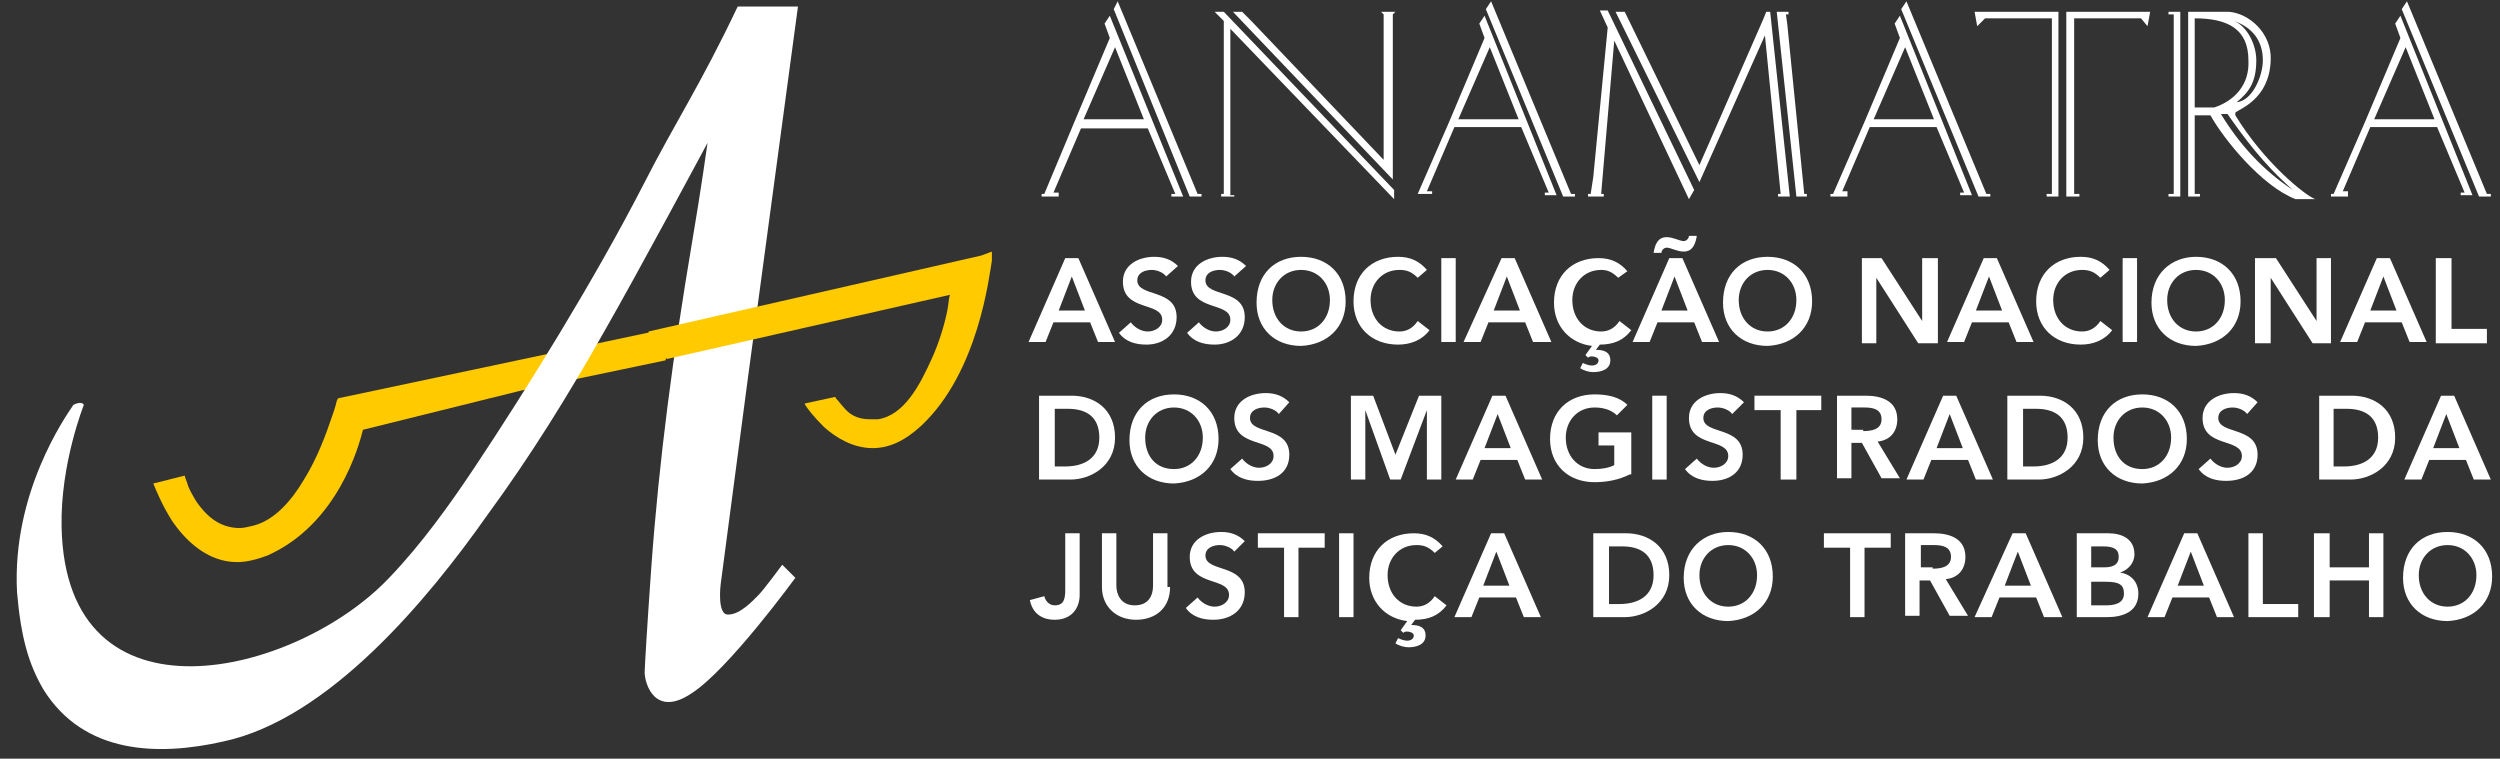 <?xml version="1.0" encoding="utf-8"?>
<!-- Generator: Adobe Illustrator 26.0.0, SVG Export Plug-In . SVG Version: 6.00 Build 0)  -->
<svg version="1.1" id="Camada_1" xmlns="http://www.w3.org/2000/svg" xmlns:xlink="http://www.w3.org/1999/xlink" x="0px" y="0px"
	 viewBox="0 0 190.8 57.9" style="enable-background:new 0 0 190.8 57.9;" xml:space="preserve">
<rect x="0" y="0" width="190.8" height="57.9" fill="#333333" stroke="none"/>
<style type="text/css">
	
		.st0{clip-path:url(#SVGID_00000121971954530190196300000003530911495652513722_);fill-rule:evenodd;clip-rule:evenodd;fill:#FFFFFF;}
	.st1{clip-path:url(#SVGID_00000121971954530190196300000003530911495652513722_);fill:#FFCB00;}
	.st2{clip-path:url(#SVGID_00000121971954530190196300000003530911495652513722_);fill:#FFFFFF;}
</style>
<g>
	<defs>
		<rect id="SVGID_1_" width="190.8" height="57.9"/>
	</defs>
	<clipPath id="SVGID_00000147209543991084500160000003111414558127771821_">
		<use xlink:href="#SVGID_1_"  style="overflow:visible;"/>
	</clipPath>
	
		<path style="clip-path:url(#SVGID_00000147209543991084500160000003111414558127771821_);fill-rule:evenodd;clip-rule:evenodd;fill:#FFFFFF;" d="
		M139.7,15L139.7,15v-0.2h0.2l2.4-5.5l2.7-6.4l-0.4-1.1l0.4-0.6l5.5,13.7h-0.9v-0.2h0.3l-2.1-5h-5.1l-1.8,4.2l-0.3,0.7h0.4V15H139.7
		z M147.6,9.1L147.6,9.1l-2.2-5.5L143,9.1H147.6z M145.5,0.1l6.1,14.7l0.3,0V15H151l-5.9-14.3L145.5,0.1z"/>
	
		<path style="clip-path:url(#SVGID_00000147209543991084500160000003111414558127771821_);fill-rule:evenodd;clip-rule:evenodd;fill:#FFFFFF;" d="
		M108,15L108,15v-0.2h0.2l2.4-5.5l2.7-6.4l-0.4-1.1l0.4-0.6l5.5,13.7h-0.9v-0.2h0.3l-2.1-5h-5.1l-1.8,4.2l-0.3,0.7h0.4l0,0.2H108z
		 M115.9,9.1L115.9,9.1l-2.2-5.5l-2.4,5.5H115.9z M113.8,0.1l6.1,14.7l0.3,0V15h-0.9l-5.9-14.3L113.8,0.1z"/>
	
		<path style="clip-path:url(#SVGID_00000147209543991084500160000003111414558127771821_);fill-rule:evenodd;clip-rule:evenodd;fill:#FFFFFF;" d="
		M79.5,15L79.5,15v-0.2h0.2L82,9.3l2.7-6.4l-0.4-1.1l0.4-0.6L90.3,15h-0.9v-0.2h0.3l-2.1-5h-5.1l-1.8,4.2l-0.3,0.7h0.4V15H79.5z
		 M87.3,9.1L87.3,9.1l-2.2-5.5l-2.4,5.5H87.3z M85.3,0.1l6.1,14.7l0.3,0V15h-0.9L85,0.7L85.3,0.1z"/>
	
		<path style="clip-path:url(#SVGID_00000147209543991084500160000003111414558127771821_);fill-rule:evenodd;clip-rule:evenodd;fill:#FFFFFF;" d="
		M93.9,2.2L93.9,2.2v12.1v0.6h0.3V15h-1v-0.2h0.2v-0.6V1.6l-0.7-0.7h0.7l13,13.6v0.7L93.9,2.2z M94.1,0.9h0.7l0.7,0.7l10.1,10.6V1.1
		l-0.2-0.2h1.1l-0.2,0.2v12.6L94.1,0.9z"/>
	
		<path style="clip-path:url(#SVGID_00000147209543991084500160000003111414558127771821_);fill-rule:evenodd;clip-rule:evenodd;fill:#FFFFFF;" d="
		M122.2,14.8L122.2,14.8l0.2,0V15h-1.2v-0.2h0.2l0.2-1.3l1.1-11.4l-0.6-1.3h0.6l6.6,13.7l-0.4,0.7l-5.7-12.1L122.2,14.8z
		 M129.7,13.9L129.7,13.9l-6.4-13h0.7l5.7,11.7l4.9-11.2l0.2-0.5h0.3l1.5,14.1h-0.9v-0.2h0.2c-0.4-4-0.8-8.1-1.2-12.1L129.7,13.9z
		 M136.5,0.9v0.2h-0.2l0.1,0.7l1.3,13l0.2,0V15h-0.8l-1.5-14.1H136.5z"/>
	
		<path style="clip-path:url(#SVGID_00000147209543991084500160000003111414558127771821_);fill-rule:evenodd;clip-rule:evenodd;fill:#FFFFFF;" d="
		M156.2,15L156.2,15v-0.2h0.4V1.4h-5.1l-0.4,0.4L150.9,2l-0.2-1.1h6.4V15H156.2z M157.7,15V0.9h6.4L163.9,2l-0.5-0.6h-5.1v12.5v0.9
		l0.4,0l0,0.2H157.7z"/>
	
		<path style="clip-path:url(#SVGID_00000147209543991084500160000003111414558127771821_);fill-rule:evenodd;clip-rule:evenodd;fill:#FFFFFF;" d="
		M167.5,14.8L167.5,14.8h0.4V15H167V0.9h3.1c1.5,0.1,3.3,1.6,3.2,3.7c-0.1,3-2.4,3.7-2.7,4v0.2c2.2,3.6,5.3,6.1,6.1,6.4h-1.5
		c-2.6-1-5.5-4.6-6.5-6.4h-1.2V14.8z M175,14.5L175,14.5c-2.3-2-3.8-4.1-5-5.8h-0.5C170.9,11,172.7,13,175,14.5 M167.5,1.4
		L167.5,1.4v6.8h1.5c1.5-0.5,2.7-1.7,2.6-3.6C171.6,2.2,170,1.4,167.5,1.4 M170.7,7.8L170.7,7.8c1.2-0.1,2-2,2-3.2
		c0-1.5-0.8-2.5-2.2-3c1,0.4,1.7,1.8,1.7,3C172.2,6.2,171.7,7,170.7,7.8 M165.5,15v-0.2h0.4v-0.9V2l0-0.9h-0.4V0.9h0.9V15H165.5z"/>
	
		<path style="clip-path:url(#SVGID_00000147209543991084500160000003111414558127771821_);fill-rule:evenodd;clip-rule:evenodd;fill:#FFFFFF;" d="
		M177.9,15L177.9,15v-0.2h0.2l2.4-5.5l2.7-6.4l-0.4-1.1l0.4-0.6l5.5,13.7h-0.9v-0.2h0.3l-2.1-5h-5.1l-1.8,4.2l-0.3,0.7h0.4V15H177.9
		z M185.8,9.1L185.8,9.1l-2.2-5.5l-2.4,5.5H185.8z M183.7,0.1l6.1,14.7l0.3,0V15h-0.9l-5.9-14.3L183.7,0.1z"/>
	<path style="clip-path:url(#SVGID_00000147209543991084500160000003111414558127771821_);fill:#FFCB00;" d="M25.8,30.4l-0.1,0.2
		c0,0-0.1,0.5-0.4,1.3c-0.4,1.2-1.1,3.1-2.1,4.7c-1,1.7-2.3,3.1-3.8,3.5c-0.4,0.1-0.8,0.2-1.1,0.2c-1.6,0-2.6-1-3.3-2
		c-0.3-0.5-0.6-1-0.7-1.4c-0.1-0.3-0.2-0.5-0.2-0.6l-2.4,0.6c0.2,0.5,0.7,1.7,1.4,2.8c1,1.5,2.7,3.2,5,3.2c0.7,0,1.5-0.2,2.3-0.5
		c5.4-2.4,7-8.4,7.3-9.6l12.1-3l11-2.3l0.5-2.5L25.8,30.4z"/>
	
		<path style="clip-path:url(#SVGID_00000147209543991084500160000003111414558127771821_);fill-rule:evenodd;clip-rule:evenodd;fill:#FFFFFF;" d="
		M6.4,30.9c0,0-1.8,4.5-1.7,9.3c0.3,15.7,17.9,11.4,25,3.9c2.5-2.6,4.7-5.7,6.5-8.4c4-6,9.2-14.4,12.9-21.6
		c2.5-4.9,4.3-7.5,7.2-13.6l4.6,0l-3.8,28.2l-2.1,15.9c0,0-0.3,2.4,0.6,2.3c0.9,0,1.9-1.1,2.3-1.5c0.4-0.4,1.8-2.3,1.8-2.3l1,1
		c0,0-5.1,7-7.9,8.8c-2.8,1.9-3.6-0.7-3.6-1.6c0-0.3,0.2-3.7,0.5-7.9c0.6-8.4,1.7-16.5,3.1-24.8c0.7-4.1,1.2-7.7,1.2-7.7
		s-5.3,9.9-8,14.6c-2.6,4.6-5.5,9.3-8.8,13.8C32.7,45.7,25.1,54.9,17,56.6c-4.9,1.1-10.6,1-13.7-4c-1.1-1.9-1.7-3.9-2-7.4
		C0.9,37.6,5,31.8,5.6,30.9C6,30.7,6.3,30.7,6.4,30.9"/>
	<path style="clip-path:url(#SVGID_00000147209543991084500160000003111414558127771821_);fill:#FFCB00;" d="M74.9,19.5l-25.4,5.8
		l0,0.2l1.4,1.9l21.6-4.9c-0.1,0.3-0.1,0.7-0.2,1.2c-0.2,1-0.6,2.4-1.2,3.7c-0.9,2-2.1,4.3-4.1,4.6c-0.2,0-0.4,0-0.6,0
		c-1,0-1.6-0.4-2-0.9c-0.2-0.2-0.4-0.5-0.6-0.7c0-0.1-0.1-0.1-0.1-0.1l-2.3,0.5c0.2,0.4,0.8,1.1,1.5,1.8c0.9,0.8,2.2,1.6,3.7,1.6h0
		c1.2,0,2.4-0.5,3.7-1.7c4.4-4.1,5.2-11.5,5.4-12.6c0-0.1,0-0.2,0-0.2l0-0.5L74.9,19.5z"/>
	<path style="clip-path:url(#SVGID_00000147209543991084500160000003111414558127771821_);fill:#FFFFFF;" d="M82.8,23.7L82.8,23.7
		l-1-2.6l-1,2.6H82.8z M81.3,19.7h1l2.8,6.4h-1.3l-0.6-1.5h-2.8l-0.6,1.5h-1.3L81.3,19.7z"/>
	<path style="clip-path:url(#SVGID_00000147209543991084500160000003111414558127771821_);fill:#FFFFFF;" d="M89,21.1
		c-0.2-0.3-0.7-0.5-1.1-0.5c-0.5,0-1.1,0.2-1.1,0.8c0,1.3,3,0.6,3,2.8c0,1.4-1.1,2.1-2.3,2.1c-0.8,0-1.6-0.2-2.1-0.9l0.9-0.8
		c0.3,0.4,0.8,0.7,1.3,0.7c0.5,0,1.1-0.3,1.1-0.9c0-1.4-3-0.6-3-2.9c0-1.3,1.2-1.9,2.4-1.9c0.7,0,1.3,0.2,1.8,0.7L89,21.1z"/>
	<path style="clip-path:url(#SVGID_00000147209543991084500160000003111414558127771821_);fill:#FFFFFF;" d="M94.2,21.1
		c-0.2-0.3-0.7-0.5-1.1-0.5c-0.5,0-1.1,0.2-1.1,0.8c0,1.3,3,0.6,3,2.8c0,1.4-1.1,2.1-2.3,2.1c-0.8,0-1.6-0.2-2.1-0.9l0.9-0.8
		c0.3,0.4,0.8,0.7,1.3,0.7c0.5,0,1.1-0.3,1.1-0.9c0-1.4-3-0.6-3-2.9c0-1.3,1.2-1.9,2.4-1.9c0.7,0,1.3,0.2,1.8,0.7L94.2,21.1z"/>
	<path style="clip-path:url(#SVGID_00000147209543991084500160000003111414558127771821_);fill:#FFFFFF;" d="M99.3,25.3L99.3,25.3
		c1.3,0,2.2-1,2.2-2.4c0-1.3-0.9-2.3-2.2-2.3c-1.3,0-2.2,1-2.2,2.3C97.1,24.3,98,25.3,99.3,25.3 M99.3,19.6c2,0,3.4,1.3,3.4,3.4
		c0,2-1.4,3.3-3.4,3.4c-2,0-3.4-1.3-3.4-3.3C95.9,20.9,97.3,19.6,99.3,19.6"/>
	<path style="clip-path:url(#SVGID_00000147209543991084500160000003111414558127771821_);fill:#FFFFFF;" d="M108.2,21.2
		c-0.5-0.5-0.9-0.6-1.4-0.6c-1.3,0-2.2,1-2.2,2.3c0,1.4,0.9,2.4,2.2,2.4c0.5,0,1-0.2,1.4-0.8l0.9,0.7c-0.6,0.8-1.5,1.1-2.4,1.1
		c-2,0-3.4-1.3-3.4-3.3c0-2.1,1.4-3.4,3.4-3.4c0.9,0,1.6,0.3,2.2,1L108.2,21.2z"/>
	
		<rect x="110" y="19.7" style="clip-path:url(#SVGID_00000147209543991084500160000003111414558127771821_);fill:#FFFFFF;" width="1.1" height="6.4"/>
	<path style="clip-path:url(#SVGID_00000147209543991084500160000003111414558127771821_);fill:#FFFFFF;" d="M116,23.7L116,23.7
		l-1-2.6l-1,2.6H116z M114.6,19.7h1l2.8,6.4H117l-0.6-1.5h-2.8l-0.6,1.5h-1.3L114.6,19.7z"/>
	<path style="clip-path:url(#SVGID_00000147209543991084500160000003111414558127771821_);fill:#FFFFFF;" d="M123.5,21.2
		c-0.5-0.5-0.9-0.6-1.3-0.6c-1.3,0-2.2,1-2.2,2.3c0,1.4,0.9,2.4,2.2,2.4c0.5,0,1-0.2,1.4-0.8l0.9,0.7c-0.6,0.8-1.4,1.1-2.4,1.1
		l-0.3,0.4c0.5,0,1.1,0.1,1.1,0.8c0,0.7-0.7,0.9-1.3,0.9c-0.3,0-0.7-0.1-1-0.3l0.2-0.4c0.2,0.1,0.5,0.2,0.7,0.2
		c0.2,0,0.5-0.1,0.5-0.4c0-0.2-0.3-0.3-0.5-0.3c-0.1,0-0.2,0-0.3,0.1l-0.2-0.2l0.5-0.7c-1.7-0.2-2.9-1.5-2.9-3.3
		c0-2.1,1.4-3.4,3.4-3.4c0.9,0,1.6,0.3,2.2,1L123.5,21.2z"/>
	<path style="clip-path:url(#SVGID_00000147209543991084500160000003111414558127771821_);fill:#FFFFFF;" d="M128.8,23.7L128.8,23.7
		l-1-2.6l-1,2.6H128.8z M126.2,19.3L126.2,19.3c0.1-0.6,0.3-1.2,1-1.2c0.5,0,1,0.3,1.3,0.3c0.2,0,0.4-0.2,0.4-0.4h0.6
		c-0.1,0.6-0.3,1.2-1,1.2c-0.5,0-1-0.3-1.3-0.3c-0.2,0-0.4,0.2-0.4,0.4H126.2z M127.4,19.7h1l2.8,6.4h-1.3l-0.6-1.5h-2.8l-0.6,1.5
		h-1.3L127.4,19.7z"/>
	<path style="clip-path:url(#SVGID_00000147209543991084500160000003111414558127771821_);fill:#FFFFFF;" d="M134.9,25.3L134.9,25.3
		c1.3,0,2.2-1,2.2-2.4c0-1.3-0.9-2.3-2.2-2.3c-1.3,0-2.2,1-2.2,2.3C132.7,24.3,133.6,25.3,134.9,25.3 M134.9,19.6
		c2,0,3.4,1.3,3.4,3.4c0,2-1.4,3.3-3.4,3.4c-2,0-3.4-1.3-3.4-3.3C131.5,20.9,132.9,19.6,134.9,19.6"/>
	<polygon style="clip-path:url(#SVGID_00000147209543991084500160000003111414558127771821_);fill:#FFFFFF;" points="142.1,19.7 
		143.6,19.7 146.7,24.5 146.7,24.5 146.7,19.7 147.9,19.7 147.9,26.2 146.4,26.2 143.2,21.2 143.2,21.2 143.2,26.2 142.1,26.2 	"/>
	<path style="clip-path:url(#SVGID_00000147209543991084500160000003111414558127771821_);fill:#FFFFFF;" d="M152.8,23.7L152.8,23.7
		l-1-2.6l-1,2.6H152.8z M151.4,19.7h1l2.8,6.4h-1.3l-0.6-1.5h-2.8l-0.6,1.5h-1.3L151.4,19.7z"/>
	<path style="clip-path:url(#SVGID_00000147209543991084500160000003111414558127771821_);fill:#FFFFFF;" d="M160.3,21.2
		c-0.5-0.5-0.9-0.6-1.4-0.6c-1.3,0-2.2,1-2.2,2.3c0,1.4,0.9,2.4,2.2,2.4c0.5,0,1-0.2,1.4-0.8l0.9,0.7c-0.6,0.8-1.5,1.1-2.4,1.1
		c-2,0-3.4-1.3-3.4-3.3c0-2.1,1.4-3.4,3.4-3.4c0.9,0,1.6,0.3,2.2,1L160.3,21.2z"/>
	
		<rect x="162" y="19.7" style="clip-path:url(#SVGID_00000147209543991084500160000003111414558127771821_);fill:#FFFFFF;" width="1.1" height="6.4"/>
	<path style="clip-path:url(#SVGID_00000147209543991084500160000003111414558127771821_);fill:#FFFFFF;" d="M167.6,25.3L167.6,25.3
		c1.3,0,2.2-1,2.2-2.4c0-1.3-0.9-2.3-2.2-2.3c-1.3,0-2.2,1-2.2,2.3C165.4,24.3,166.3,25.3,167.6,25.3 M167.6,19.6
		c2,0,3.4,1.3,3.4,3.4c0,2-1.4,3.3-3.4,3.4c-2,0-3.4-1.3-3.4-3.3C164.2,20.9,165.7,19.6,167.6,19.6"/>
	<polygon style="clip-path:url(#SVGID_00000147209543991084500160000003111414558127771821_);fill:#FFFFFF;" points="172.1,19.7 
		173.7,19.7 176.8,24.5 176.8,24.5 176.8,19.7 177.9,19.7 177.9,26.2 176.5,26.2 173.3,21.2 173.3,21.2 173.3,26.2 172.1,26.2 	"/>
	<path style="clip-path:url(#SVGID_00000147209543991084500160000003111414558127771821_);fill:#FFFFFF;" d="M182.9,23.7L182.9,23.7
		l-1-2.6l-1,2.6H182.9z M181.4,19.7h1l2.8,6.4h-1.3l-0.6-1.5h-2.8l-0.6,1.5h-1.3L181.4,19.7z"/>
	<polygon style="clip-path:url(#SVGID_00000147209543991084500160000003111414558127771821_);fill:#FFFFFF;" points="185.9,19.7 
		187.1,19.7 187.1,25.1 189.8,25.1 189.8,26.2 185.9,26.2 	"/>
	<path style="clip-path:url(#SVGID_00000147209543991084500160000003111414558127771821_);fill:#FFFFFF;" d="M81.3,35.6L81.3,35.6
		c1.4,0,2.6-0.6,2.6-2.2c0-1.6-1-2.2-2.4-2.2h-1v4.4H81.3z M79.3,30.2h2.5c1.7,0,3.3,1,3.3,3.2c0,2.2-1.9,3.2-3.4,3.2h-2.4V30.2z"/>
	<path style="clip-path:url(#SVGID_00000147209543991084500160000003111414558127771821_);fill:#FFFFFF;" d="M89.6,35.8L89.6,35.8
		c1.3,0,2.2-1,2.2-2.4c0-1.3-0.9-2.3-2.2-2.3c-1.3,0-2.2,1-2.2,2.3C87.4,34.8,88.2,35.8,89.6,35.8 M89.6,30.1c2,0,3.4,1.3,3.4,3.4
		c0,2-1.4,3.3-3.4,3.4c-2,0-3.4-1.3-3.4-3.3C86.2,31.4,87.6,30.1,89.6,30.1"/>
	<path style="clip-path:url(#SVGID_00000147209543991084500160000003111414558127771821_);fill:#FFFFFF;" d="M97.6,31.6
		c-0.2-0.3-0.7-0.5-1.1-0.5c-0.5,0-1.1,0.2-1.1,0.8c0,1.3,3,0.6,3,2.8c0,1.4-1.1,2-2.4,2c-0.8,0-1.6-0.2-2.1-0.9l0.9-0.8
		c0.3,0.4,0.8,0.7,1.3,0.7c0.5,0,1.1-0.3,1.1-0.9c0-1.4-3-0.6-3-2.9c0-1.3,1.2-1.9,2.4-1.9c0.7,0,1.3,0.2,1.8,0.7L97.6,31.6z"/>
	<polygon style="clip-path:url(#SVGID_00000147209543991084500160000003111414558127771821_);fill:#FFFFFF;" points="103.1,30.2 
		104.8,30.2 106.5,34.7 108.3,30.2 110,30.2 110,36.6 108.9,36.6 108.9,31.3 108.9,31.3 106.9,36.6 106.1,36.6 104.2,31.3 
		104.2,31.3 104.2,36.6 103.1,36.6 	"/>
	<path style="clip-path:url(#SVGID_00000147209543991084500160000003111414558127771821_);fill:#FFFFFF;" d="M115.3,34.2L115.3,34.2
		l-1-2.6l-1,2.6H115.3z M113.9,30.2h1l2.8,6.4h-1.3l-0.6-1.5h-2.8l-0.6,1.5h-1.3L113.9,30.2z"/>
	<path style="clip-path:url(#SVGID_00000147209543991084500160000003111414558127771821_);fill:#FFFFFF;" d="M124.4,36.2
		c-0.8,0.4-1.7,0.6-2.7,0.6c-2,0-3.4-1.3-3.4-3.3c0-2.1,1.4-3.4,3.4-3.4c1,0,1.9,0.2,2.5,0.8l-0.8,0.8c-0.4-0.4-1-0.6-1.7-0.6
		c-1.3,0-2.2,1-2.2,2.3c0,1.4,0.9,2.4,2.2,2.4c0.6,0,1.1-0.1,1.5-0.3v-1.5H122v-1h2.5V36.2z"/>
	
		<rect x="126.1" y="30.2" style="clip-path:url(#SVGID_00000147209543991084500160000003111414558127771821_);fill:#FFFFFF;" width="1.1" height="6.4"/>
	<path style="clip-path:url(#SVGID_00000147209543991084500160000003111414558127771821_);fill:#FFFFFF;" d="M132.2,31.6
		c-0.2-0.3-0.7-0.5-1.1-0.5c-0.5,0-1.1,0.2-1.1,0.8c0,1.3,3,0.6,3,2.8c0,1.4-1.1,2-2.3,2c-0.8,0-1.6-0.2-2.1-0.9l0.9-0.8
		c0.3,0.4,0.8,0.7,1.3,0.7c0.5,0,1.1-0.3,1.1-0.9c0-1.4-3-0.6-3-2.9c0-1.3,1.2-1.9,2.4-1.9c0.7,0,1.3,0.2,1.8,0.7L132.2,31.6z"/>
	<polygon style="clip-path:url(#SVGID_00000147209543991084500160000003111414558127771821_);fill:#FFFFFF;" points="135.9,31.3 
		133.9,31.3 133.9,30.2 139,30.2 139,31.3 137.1,31.3 137.1,36.6 135.9,36.6 	"/>
	<path style="clip-path:url(#SVGID_00000147209543991084500160000003111414558127771821_);fill:#FFFFFF;" d="M142.2,32.9L142.2,32.9
		c0.6,0,1.4-0.1,1.4-0.9c0-0.8-0.7-0.9-1.3-0.9h-1v1.7H142.2z M140.2,30.2h2.2c1.2,0,2.4,0.4,2.4,1.8c0,0.9-0.5,1.6-1.5,1.7l1.7,2.8
		h-1.4l-1.5-2.7h-0.8v2.7h-1.1V30.2z"/>
	<path style="clip-path:url(#SVGID_00000147209543991084500160000003111414558127771821_);fill:#FFFFFF;" d="M149.8,34.2L149.8,34.2
		l-1-2.6l-1,2.6H149.8z M148.3,30.2h1l2.8,6.4h-1.3l-0.6-1.5h-2.8l-0.6,1.5h-1.3L148.3,30.2z"/>
	<path style="clip-path:url(#SVGID_00000147209543991084500160000003111414558127771821_);fill:#FFFFFF;" d="M155.2,35.6L155.2,35.6
		c1.4,0,2.6-0.6,2.6-2.2c0-1.6-1-2.2-2.4-2.2h-1v4.4H155.2z M153.2,30.2h2.5c1.7,0,3.3,1,3.3,3.2c0,2.2-1.9,3.2-3.4,3.2h-2.4V30.2z"
		/>
	<path style="clip-path:url(#SVGID_00000147209543991084500160000003111414558127771821_);fill:#FFFFFF;" d="M163.5,35.8L163.5,35.8
		c1.3,0,2.2-1,2.2-2.4c0-1.3-0.9-2.3-2.2-2.3c-1.3,0-2.2,1-2.2,2.3C161.3,34.8,162.1,35.8,163.5,35.8 M163.5,30.1
		c2,0,3.4,1.3,3.4,3.4c0,2-1.4,3.3-3.4,3.4c-2,0-3.4-1.3-3.4-3.3C160.1,31.4,161.5,30.1,163.5,30.1"/>
	<path style="clip-path:url(#SVGID_00000147209543991084500160000003111414558127771821_);fill:#FFFFFF;" d="M171.5,31.6
		c-0.2-0.3-0.7-0.5-1.1-0.5c-0.5,0-1.1,0.2-1.1,0.8c0,1.3,3,0.6,3,2.8c0,1.4-1.1,2-2.4,2c-0.8,0-1.6-0.2-2.1-0.9l0.9-0.8
		c0.3,0.4,0.8,0.7,1.3,0.7c0.5,0,1.1-0.3,1.1-0.9c0-1.4-3-0.6-3-2.9c0-1.3,1.2-1.9,2.4-1.9c0.7,0,1.3,0.2,1.8,0.7L171.5,31.6z"/>
	<path style="clip-path:url(#SVGID_00000147209543991084500160000003111414558127771821_);fill:#FFFFFF;" d="M178.9,35.6L178.9,35.6
		c1.4,0,2.6-0.6,2.6-2.2c0-1.6-1-2.2-2.4-2.2h-1v4.4H178.9z M177,30.2h2.5c1.7,0,3.3,1,3.3,3.2c0,2.2-1.9,3.2-3.4,3.2H177V30.2z"/>
	<path style="clip-path:url(#SVGID_00000147209543991084500160000003111414558127771821_);fill:#FFFFFF;" d="M187.7,34.2L187.7,34.2
		l-1-2.6l-1,2.6H187.7z M186.3,30.2h1l2.8,6.4h-1.3l-0.6-1.5h-2.8l-0.6,1.5h-1.3L186.3,30.2z"/>
	<path style="clip-path:url(#SVGID_00000147209543991084500160000003111414558127771821_);fill:#FFFFFF;" d="M82.4,45.4
		c0,1-0.6,1.9-1.9,1.9c-1,0-1.7-0.5-1.9-1.5l1.1-0.3c0.1,0.4,0.4,0.7,0.8,0.7c0.7,0,0.8-0.5,0.8-1.2v-4.3h1.1V45.4z"/>
	<path style="clip-path:url(#SVGID_00000147209543991084500160000003111414558127771821_);fill:#FFFFFF;" d="M89.3,44.8
		c0,1.6-1.1,2.5-2.6,2.5s-2.6-1-2.6-2.5v-4.1h1.1v4c0,0.6,0.3,1.5,1.4,1.5c1.1,0,1.4-0.8,1.4-1.5v-4h1.1V44.8z"/>
	<path style="clip-path:url(#SVGID_00000147209543991084500160000003111414558127771821_);fill:#FFFFFF;" d="M94.2,42.1
		c-0.2-0.3-0.7-0.5-1.1-0.5c-0.5,0-1.1,0.2-1.1,0.8c0,1.3,3,0.6,3,2.8c0,1.4-1.1,2.1-2.4,2.1c-0.8,0-1.6-0.2-2.1-0.9l0.9-0.8
		c0.3,0.4,0.8,0.7,1.3,0.7c0.5,0,1.1-0.3,1.1-0.9c0-1.4-3-0.6-3-2.9c0-1.3,1.2-1.9,2.4-1.9c0.7,0,1.3,0.2,1.8,0.7L94.2,42.1z"/>
	<polygon style="clip-path:url(#SVGID_00000147209543991084500160000003111414558127771821_);fill:#FFFFFF;" points="98,41.8 
		96,41.8 96,40.7 101.1,40.7 101.1,41.8 99.1,41.8 99.1,47.1 98,47.1 	"/>
	
		<rect x="102.2" y="40.7" style="clip-path:url(#SVGID_00000147209543991084500160000003111414558127771821_);fill:#FFFFFF;" width="1.1" height="6.4"/>
	<path style="clip-path:url(#SVGID_00000147209543991084500160000003111414558127771821_);fill:#FFFFFF;" d="M109.5,42.2
		c-0.5-0.5-0.9-0.6-1.4-0.6c-1.3,0-2.2,1-2.2,2.3c0,1.4,0.9,2.4,2.2,2.4c0.5,0,1-0.2,1.4-0.8l0.9,0.7c-0.6,0.8-1.4,1.1-2.4,1.1
		l-0.3,0.4c0.5,0,1.1,0.1,1.1,0.8c0,0.7-0.7,0.9-1.3,0.9c-0.3,0-0.7-0.1-1-0.3l0.2-0.4c0.2,0.1,0.5,0.2,0.7,0.2
		c0.2,0,0.5-0.1,0.5-0.4c0-0.2-0.3-0.3-0.5-0.3c-0.1,0-0.2,0-0.3,0.1l-0.2-0.2l0.5-0.7c-1.7-0.2-2.9-1.5-2.9-3.3
		c0-2.1,1.4-3.4,3.4-3.4c0.9,0,1.6,0.3,2.2,1L109.5,42.2z"/>
	<path style="clip-path:url(#SVGID_00000147209543991084500160000003111414558127771821_);fill:#FFFFFF;" d="M115.2,44.7L115.2,44.7
		l-1-2.6l-1,2.6H115.2z M113.8,40.7h1l2.8,6.4h-1.3l-0.6-1.5h-2.8l-0.6,1.5H111L113.8,40.7z"/>
	<path style="clip-path:url(#SVGID_00000147209543991084500160000003111414558127771821_);fill:#FFFFFF;" d="M123.6,46.1L123.6,46.1
		c1.4,0,2.6-0.6,2.6-2.2c0-1.6-1-2.2-2.4-2.2h-1v4.4H123.6z M121.6,40.7h2.5c1.7,0,3.3,1,3.3,3.2c0,2.2-1.9,3.2-3.4,3.2h-2.4V40.7z"
		/>
	<path style="clip-path:url(#SVGID_00000147209543991084500160000003111414558127771821_);fill:#FFFFFF;" d="M131.9,46.3L131.9,46.3
		c1.3,0,2.2-1,2.2-2.4c0-1.3-0.9-2.3-2.2-2.3c-1.3,0-2.2,1-2.2,2.3C129.7,45.3,130.6,46.3,131.9,46.3 M131.9,40.6
		c2,0,3.4,1.3,3.4,3.4c0,2-1.4,3.3-3.4,3.4c-2,0-3.4-1.3-3.4-3.3C128.5,41.9,130,40.6,131.9,40.6"/>
	<polygon style="clip-path:url(#SVGID_00000147209543991084500160000003111414558127771821_);fill:#FFFFFF;" points="141.2,41.8 
		139.2,41.8 139.2,40.7 144.3,40.7 144.3,41.8 142.3,41.8 142.3,47.1 141.2,47.1 	"/>
	<path style="clip-path:url(#SVGID_00000147209543991084500160000003111414558127771821_);fill:#FFFFFF;" d="M147.5,43.4L147.5,43.4
		c0.6,0,1.4-0.1,1.4-0.9c0-0.8-0.7-0.9-1.3-0.9h-1v1.7H147.5z M145.4,40.7h2.2c1.2,0,2.4,0.4,2.4,1.8c0,0.9-0.5,1.6-1.5,1.7l1.7,2.8
		h-1.4l-1.5-2.7h-0.8v2.7h-1.1V40.7z"/>
	<path style="clip-path:url(#SVGID_00000147209543991084500160000003111414558127771821_);fill:#FFFFFF;" d="M155,44.7L155,44.7
		l-1-2.6l-1,2.6H155z M153.6,40.7h1l2.8,6.4H156l-0.6-1.5h-2.8l-0.6,1.5h-1.3L153.6,40.7z"/>
	<path style="clip-path:url(#SVGID_00000147209543991084500160000003111414558127771821_);fill:#FFFFFF;" d="M159.6,46.2L159.6,46.2
		h1.1c0.6,0,1.4-0.1,1.4-0.9c0-0.7-0.4-0.9-1.4-0.9h-1.1V46.2z M159.6,43.3L159.6,43.3h1c0.8,0,1.1-0.3,1.1-0.8
		c0-0.6-0.4-0.8-1.2-0.8h-0.9V43.3z M158.4,40.7h2.5c1,0,2,0.4,2,1.6c0,0.7-0.5,1.2-1.1,1.4v0c0.8,0.1,1.4,0.7,1.4,1.6
		c0,1.4-1.2,1.8-2.4,1.8h-2.3V40.7z"/>
	<path style="clip-path:url(#SVGID_00000147209543991084500160000003111414558127771821_);fill:#FFFFFF;" d="M168.2,44.7L168.2,44.7
		l-1-2.6l-1,2.6H168.2z M166.7,40.7h1l2.8,6.4h-1.3l-0.6-1.5h-2.8l-0.6,1.5h-1.3L166.7,40.7z"/>
	<polygon style="clip-path:url(#SVGID_00000147209543991084500160000003111414558127771821_);fill:#FFFFFF;" points="171.6,40.7 
		172.7,40.7 172.7,46.1 175.4,46.1 175.4,47.1 171.6,47.1 	"/>
	<polygon style="clip-path:url(#SVGID_00000147209543991084500160000003111414558127771821_);fill:#FFFFFF;" points="176.6,40.7 
		177.8,40.7 177.8,43.3 180.8,43.3 180.8,40.7 181.9,40.7 181.9,47.1 180.8,47.1 180.8,44.3 177.8,44.3 177.8,47.1 176.6,47.1 	"/>
	<path style="clip-path:url(#SVGID_00000147209543991084500160000003111414558127771821_);fill:#FFFFFF;" d="M186.8,46.3L186.8,46.3
		c1.3,0,2.2-1,2.2-2.4c0-1.3-0.9-2.3-2.2-2.3c-1.3,0-2.2,1-2.2,2.3C184.6,45.3,185.5,46.3,186.8,46.3 M186.8,40.6
		c2,0,3.4,1.3,3.4,3.4c0,2-1.4,3.3-3.4,3.4c-2,0-3.4-1.3-3.4-3.3C183.4,41.9,184.8,40.6,186.8,40.6"/>
</g>
</svg>
